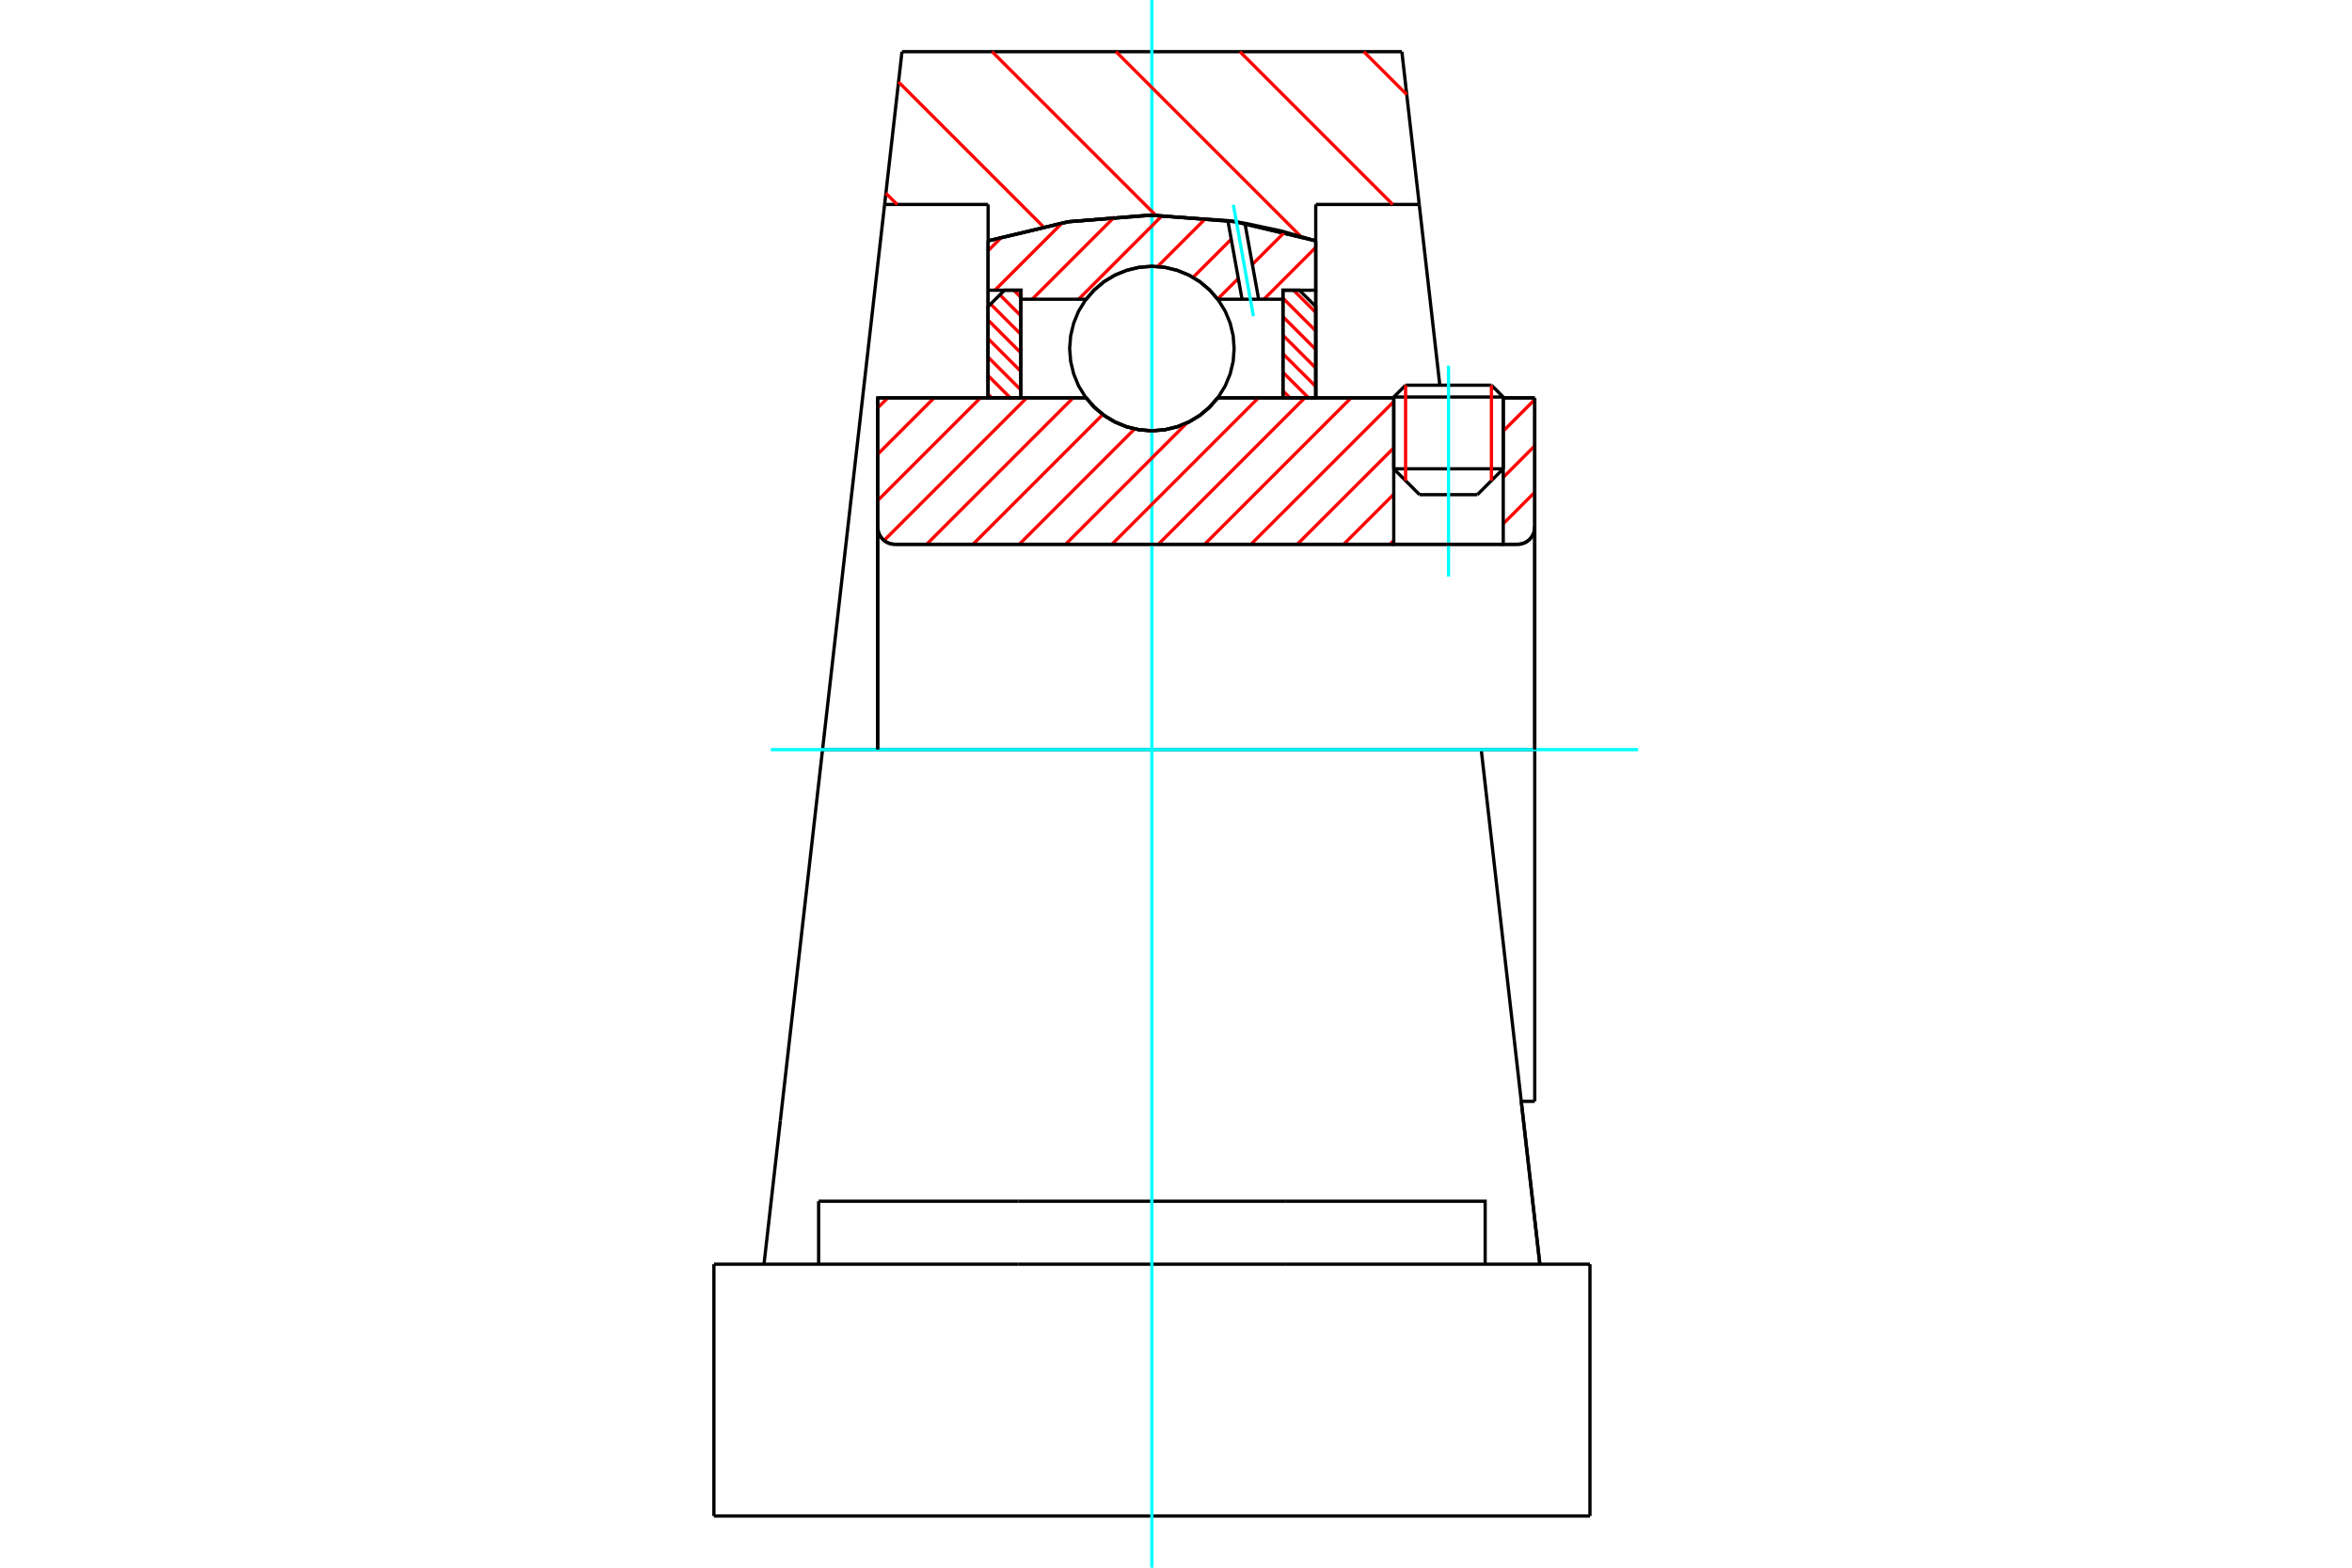 <?xml version="1.0" standalone="no"?>
<!DOCTYPE svg PUBLIC "-//W3C//DTD SVG 1.1//EN"
	"http://www.w3.org/Graphics/SVG/1.1/DTD/svg11.dtd">
<svg xmlns="http://www.w3.org/2000/svg" height="100%" width="100%" viewBox="0 0 36000 24000">
	<rect x="-1800" y="-1200" width="39600" height="26400" style="fill:#FFF"/>
	<g style="fill:none; fill-rule:evenodd" transform="matrix(1 0 0 1 0 0)">
		<g style="fill:none; stroke:#000; stroke-width:50; shape-rendering:geometricPrecision">
			<line x1="23009" y1="6078" x2="21333" y2="6078"/>
			<line x1="21514" y1="5897" x2="22828" y2="5897"/>
			<line x1="21333" y1="7177" x2="23009" y2="7177"/>
			<line x1="22613" y1="7573" x2="21728" y2="7573"/>
			<polyline points="23227,8333 23268,8330 23308,8320 23347,8305 23382,8283 23414,8256 23441,8224 23462,8189 23478,8151 23488,8110 23491,8069"/>
			<line x1="23491" y1="6091" x2="23491" y2="8069"/>
			<line x1="23009" y1="6091" x2="23491" y2="6091"/>
			<line x1="18638" y1="6091" x2="21333" y2="6091"/>
			<polyline points="16624,6091 16752,6237 16902,6362 17068,6462 17248,6535 17437,6580 17631,6595 17825,6580 18014,6535 18194,6462 18361,6362 18510,6237 18638,6091"/>
			<line x1="13434" y1="6091" x2="16624" y2="6091"/>
			<line x1="13434" y1="8069" x2="13434" y2="6091"/>
			<polyline points="13434,8069 13438,8110 13447,8151 13463,8189 13485,8224 13512,8256 13543,8283 13578,8305 13617,8320 13657,8330 13698,8333"/>
			<line x1="23227" y1="8333" x2="13698" y2="8333"/>
			<line x1="23491" y1="11476" x2="22672" y2="11476"/>
			<line x1="23491" y1="8069" x2="23491" y2="11476"/>
			<line x1="23491" y1="16861" x2="23491" y2="11476"/>
			<line x1="13434" y1="8069" x2="13434" y2="11476"/>
			<line x1="21514" y1="5897" x2="21333" y2="6078"/>
			<line x1="23009" y1="6078" x2="22828" y2="5897"/>
			<line x1="22613" y1="7573" x2="23009" y2="7177"/>
			<line x1="21333" y1="7177" x2="21728" y2="7573"/>
			<line x1="21333" y1="6078" x2="21333" y2="7177"/>
			<line x1="23009" y1="7177" x2="23009" y2="6078"/>
			<line x1="23285" y1="16861" x2="23491" y2="16861"/>
			<line x1="22672" y1="11476" x2="12590" y2="11476"/>
			<line x1="21723" y1="3130" x2="20139" y2="3130"/>
			<line x1="21457" y1="791" x2="21723" y2="3130"/>
			<line x1="13806" y1="791" x2="21457" y2="791"/>
			<line x1="13540" y1="3130" x2="13806" y2="791"/>
			<line x1="15124" y1="3130" x2="13540" y2="3130"/>
			<line x1="15124" y1="3687" x2="15124" y2="3130"/>
			<polyline points="20139,3687 18900,3393 17631,3294 16362,3393 15124,3687"/>
			<line x1="20139" y1="3130" x2="20139" y2="3687"/>
			<line x1="15124" y1="6091" x2="15124" y2="3687"/>
			<line x1="12590" y1="11476" x2="13540" y2="3130"/>
			<line x1="20139" y1="3687" x2="20139" y2="6091"/>
			<line x1="10927" y1="23209" x2="24336" y2="23209"/>
			<line x1="12530" y1="19354" x2="12530" y2="18390"/>
			<line x1="15591" y1="18390" x2="12530" y2="18390"/>
			<line x1="15591" y1="19354" x2="19672" y2="19354"/>
			<line x1="19672" y1="18390" x2="15591" y2="18390"/>
			<polyline points="22732,19354 22732,18390 19672,18390"/>
			<line x1="23569" y1="19354" x2="23318" y2="17155"/>
			<line x1="11944" y1="17155" x2="11694" y2="19354"/>
			<line x1="19672" y1="19354" x2="24336" y2="19354"/>
			<line x1="23285" y1="16861" x2="23569" y2="19354"/>
			<line x1="21723" y1="3130" x2="22038" y2="5897"/>
			<line x1="12590" y1="11476" x2="11944" y2="17155"/>
			<line x1="24336" y1="20318" x2="24336" y2="19354"/>
			<line x1="24336" y1="23209" x2="24336" y2="20318"/>
			<polyline points="10927,23209 10927,20318 10927,19354"/>
			<line x1="23318" y1="17155" x2="22672" y2="11476"/>
			<line x1="10927" y1="19354" x2="15591" y2="19354"/>
		</g>
		<g style="fill:none; stroke:#0FF; stroke-width:50; shape-rendering:geometricPrecision">
			<line x1="22171" y1="8827" x2="22171" y2="5598"/>
			<line x1="17631" y1="24000" x2="17631" y2="0"/>
			<line x1="11799" y1="11476" x2="25073" y2="11476"/>
		</g>
		<g style="fill:none; stroke:#F00; stroke-width:50; shape-rendering:geometricPrecision">
			<line x1="20874" y1="791" x2="21532" y2="1448"/>
			<line x1="18978" y1="791" x2="21317" y2="3130"/>
			<line x1="17082" y1="791" x2="19913" y2="3622"/>
			<line x1="15185" y1="791" x2="17690" y2="3296"/>
			<line x1="13753" y1="1255" x2="15966" y2="3468"/>
			<line x1="13559" y1="2958" x2="13732" y2="3130"/>
		</g>
		<g style="fill:none; stroke:#000; stroke-width:50; shape-rendering:geometricPrecision">
			<polyline points="20139,3687 18900,3393 17631,3294 16362,3393 15124,3687"/>
		</g>
		<g style="fill:none; stroke:#F00; stroke-width:50; shape-rendering:geometricPrecision">
			<line x1="22828" y1="5897" x2="22828" y2="7358"/>
			<line x1="21514" y1="7358" x2="21514" y2="5897"/>
			<line x1="15124" y1="6035" x2="15180" y2="6091"/>
			<line x1="15124" y1="5751" x2="15464" y2="6091"/>
			<line x1="15124" y1="5468" x2="15625" y2="5969"/>
			<line x1="15124" y1="5184" x2="15625" y2="5685"/>
			<line x1="15124" y1="4900" x2="15625" y2="5402"/>
			<line x1="15162" y1="4655" x2="15625" y2="5118"/>
			<line x1="15304" y1="4513" x2="15625" y2="4834"/>
			<line x1="15517" y1="4443" x2="15625" y2="4551"/>
		</g>
		<g style="fill:none; stroke:#000; stroke-width:50; shape-rendering:geometricPrecision">
			<polyline points="15625,6091 15625,4443 15375,4443 15124,4693 15124,6091 15625,6091"/>
		</g>
		<g style="fill:none; stroke:#F00; stroke-width:50; shape-rendering:geometricPrecision">
			<line x1="19799" y1="4443" x2="20139" y2="4783"/>
			<line x1="19637" y1="4565" x2="20139" y2="5066"/>
			<line x1="19637" y1="4849" x2="20139" y2="5350"/>
			<line x1="19637" y1="5132" x2="20139" y2="5634"/>
			<line x1="19637" y1="5416" x2="20139" y2="5917"/>
			<line x1="19637" y1="5700" x2="20029" y2="6091"/>
			<line x1="19637" y1="5983" x2="19745" y2="6091"/>
		</g>
		<g style="fill:none; stroke:#000; stroke-width:50; shape-rendering:geometricPrecision">
			<polyline points="19637,6091 19637,4443 19888,4443 20139,4693 20139,6091 19637,6091"/>
			<polyline points="18890,5336 18875,5139 18829,4947 18753,4764 18650,4596 18522,4446 18371,4317 18203,4214 18020,4139 17828,4092 17631,4077 17434,4092 17242,4139 17060,4214 16891,4317 16741,4446 16613,4596 16509,4764 16434,4947 16388,5139 16372,5336 16388,5533 16434,5725 16509,5908 16613,6076 16741,6226 16891,6355 17060,6458 17242,6533 17434,6579 17631,6595 17828,6579 18020,6533 18203,6458 18371,6355 18522,6226 18650,6076 18753,5908 18829,5725 18875,5533 18890,5336"/>
		</g>
		<g style="fill:none; stroke:#F00; stroke-width:50; shape-rendering:geometricPrecision">
			<line x1="20139" y1="3787" x2="19345" y2="4581"/>
			<line x1="19666" y1="3551" x2="19169" y2="4048"/>
			<line x1="18954" y1="4263" x2="18637" y2="4579"/>
			<line x1="19084" y1="3424" x2="19061" y2="3447"/>
			<line x1="18846" y1="3662" x2="18261" y2="4246"/>
			<line x1="18459" y1="3339" x2="17718" y2="4080"/>
			<line x1="17793" y1="3296" x2="16509" y2="4581"/>
			<line x1="17063" y1="3317" x2="15799" y2="4581"/>
			<line x1="16261" y1="3410" x2="15228" y2="4443"/>
			<line x1="15337" y1="3625" x2="15124" y2="3838"/>
		</g>
		<g style="fill:none; stroke:#000; stroke-width:50; shape-rendering:geometricPrecision">
			<polyline points="15124,6091 15124,4443 15124,3687"/>
			<polyline points="18794,3377 17560,3294 16327,3398 15124,3687"/>
			<polyline points="19055,3418 18925,3396 18794,3377"/>
			<polyline points="20139,3687 19602,3534 19055,3418"/>
			<polyline points="20139,3687 20139,4443 19637,4443 19637,4581 19637,6091"/>
			<polyline points="19637,4581 19265,4581 19011,4581 18638,4581 18510,4435 18361,4310 18194,4210 18014,4137 17825,4092 17631,4077 17437,4092 17248,4137 17068,4210 16902,4310 16752,4435 16624,4581 15625,4581 15625,6091"/>
			<polyline points="15625,4581 15625,4443 15124,4443"/>
			<line x1="20139" y1="4443" x2="20139" y2="6091"/>
		</g>
		<g style="fill:none; stroke:#0FF; stroke-width:50; shape-rendering:geometricPrecision">
			<line x1="19185" y1="4841" x2="18878" y2="3136"/>
		</g>
		<g style="fill:none; stroke:#000; stroke-width:50; shape-rendering:geometricPrecision">
			<line x1="19011" y1="4581" x2="18794" y2="3377"/>
			<line x1="19265" y1="4581" x2="19055" y2="3418"/>
		</g>
		<g style="fill:none; stroke:#F00; stroke-width:50; shape-rendering:geometricPrecision">
			<line x1="23491" y1="7536" x2="23009" y2="8018"/>
			<line x1="23491" y1="6826" x2="23009" y2="7308"/>
			<line x1="23491" y1="6117" x2="23009" y2="6599"/>
			<line x1="21333" y1="8275" x2="21275" y2="8333"/>
			<line x1="21333" y1="7566" x2="20566" y2="8333"/>
			<line x1="21333" y1="6857" x2="19856" y2="8333"/>
			<line x1="21333" y1="6148" x2="19147" y2="8333"/>
			<line x1="20680" y1="6091" x2="18438" y2="8333"/>
			<line x1="19971" y1="6091" x2="17729" y2="8333"/>
			<line x1="19261" y1="6091" x2="17019" y2="8333"/>
			<line x1="18170" y1="6473" x2="16310" y2="8333"/>
			<line x1="17368" y1="6566" x2="15601" y2="8333"/>
			<line x1="16880" y1="6345" x2="14892" y2="8333"/>
			<line x1="16425" y1="6091" x2="14183" y2="8333"/>
			<line x1="15715" y1="6091" x2="13532" y2="8274"/>
			<line x1="15006" y1="6091" x2="13434" y2="7663"/>
			<line x1="14297" y1="6091" x2="13434" y2="6954"/>
			<line x1="13588" y1="6091" x2="13434" y2="6245"/>
		</g>
		<g style="fill:none; stroke:#000; stroke-width:50; shape-rendering:geometricPrecision">
			<line x1="23491" y1="11476" x2="23491" y2="6091"/>
			<polyline points="23227,8333 23268,8330 23308,8320 23347,8305 23382,8283 23414,8256 23441,8224 23462,8189 23478,8151 23488,8110 23491,8069"/>
			<polyline points="23227,8333 23009,8333 23009,6091"/>
			<polyline points="23009,8333 21333,8333 21333,6091"/>
			<line x1="21333" y1="8333" x2="13698" y2="8333"/>
			<polyline points="13434,8069 13438,8110 13447,8151 13463,8189 13485,8224 13512,8256 13543,8283 13578,8305 13617,8320 13657,8330 13698,8333"/>
			<polyline points="13434,8069 13434,6091 13936,6091 16624,6091 16752,6237 16902,6362 17068,6462 17248,6535 17437,6580 17631,6595 17825,6580 18014,6535 18194,6462 18361,6362 18510,6237 18638,6091 21333,6091"/>
			<line x1="23009" y1="6091" x2="23491" y2="6091"/>
			<line x1="13434" y1="11476" x2="13434" y2="8069"/>
		</g>
	</g>
</svg>
